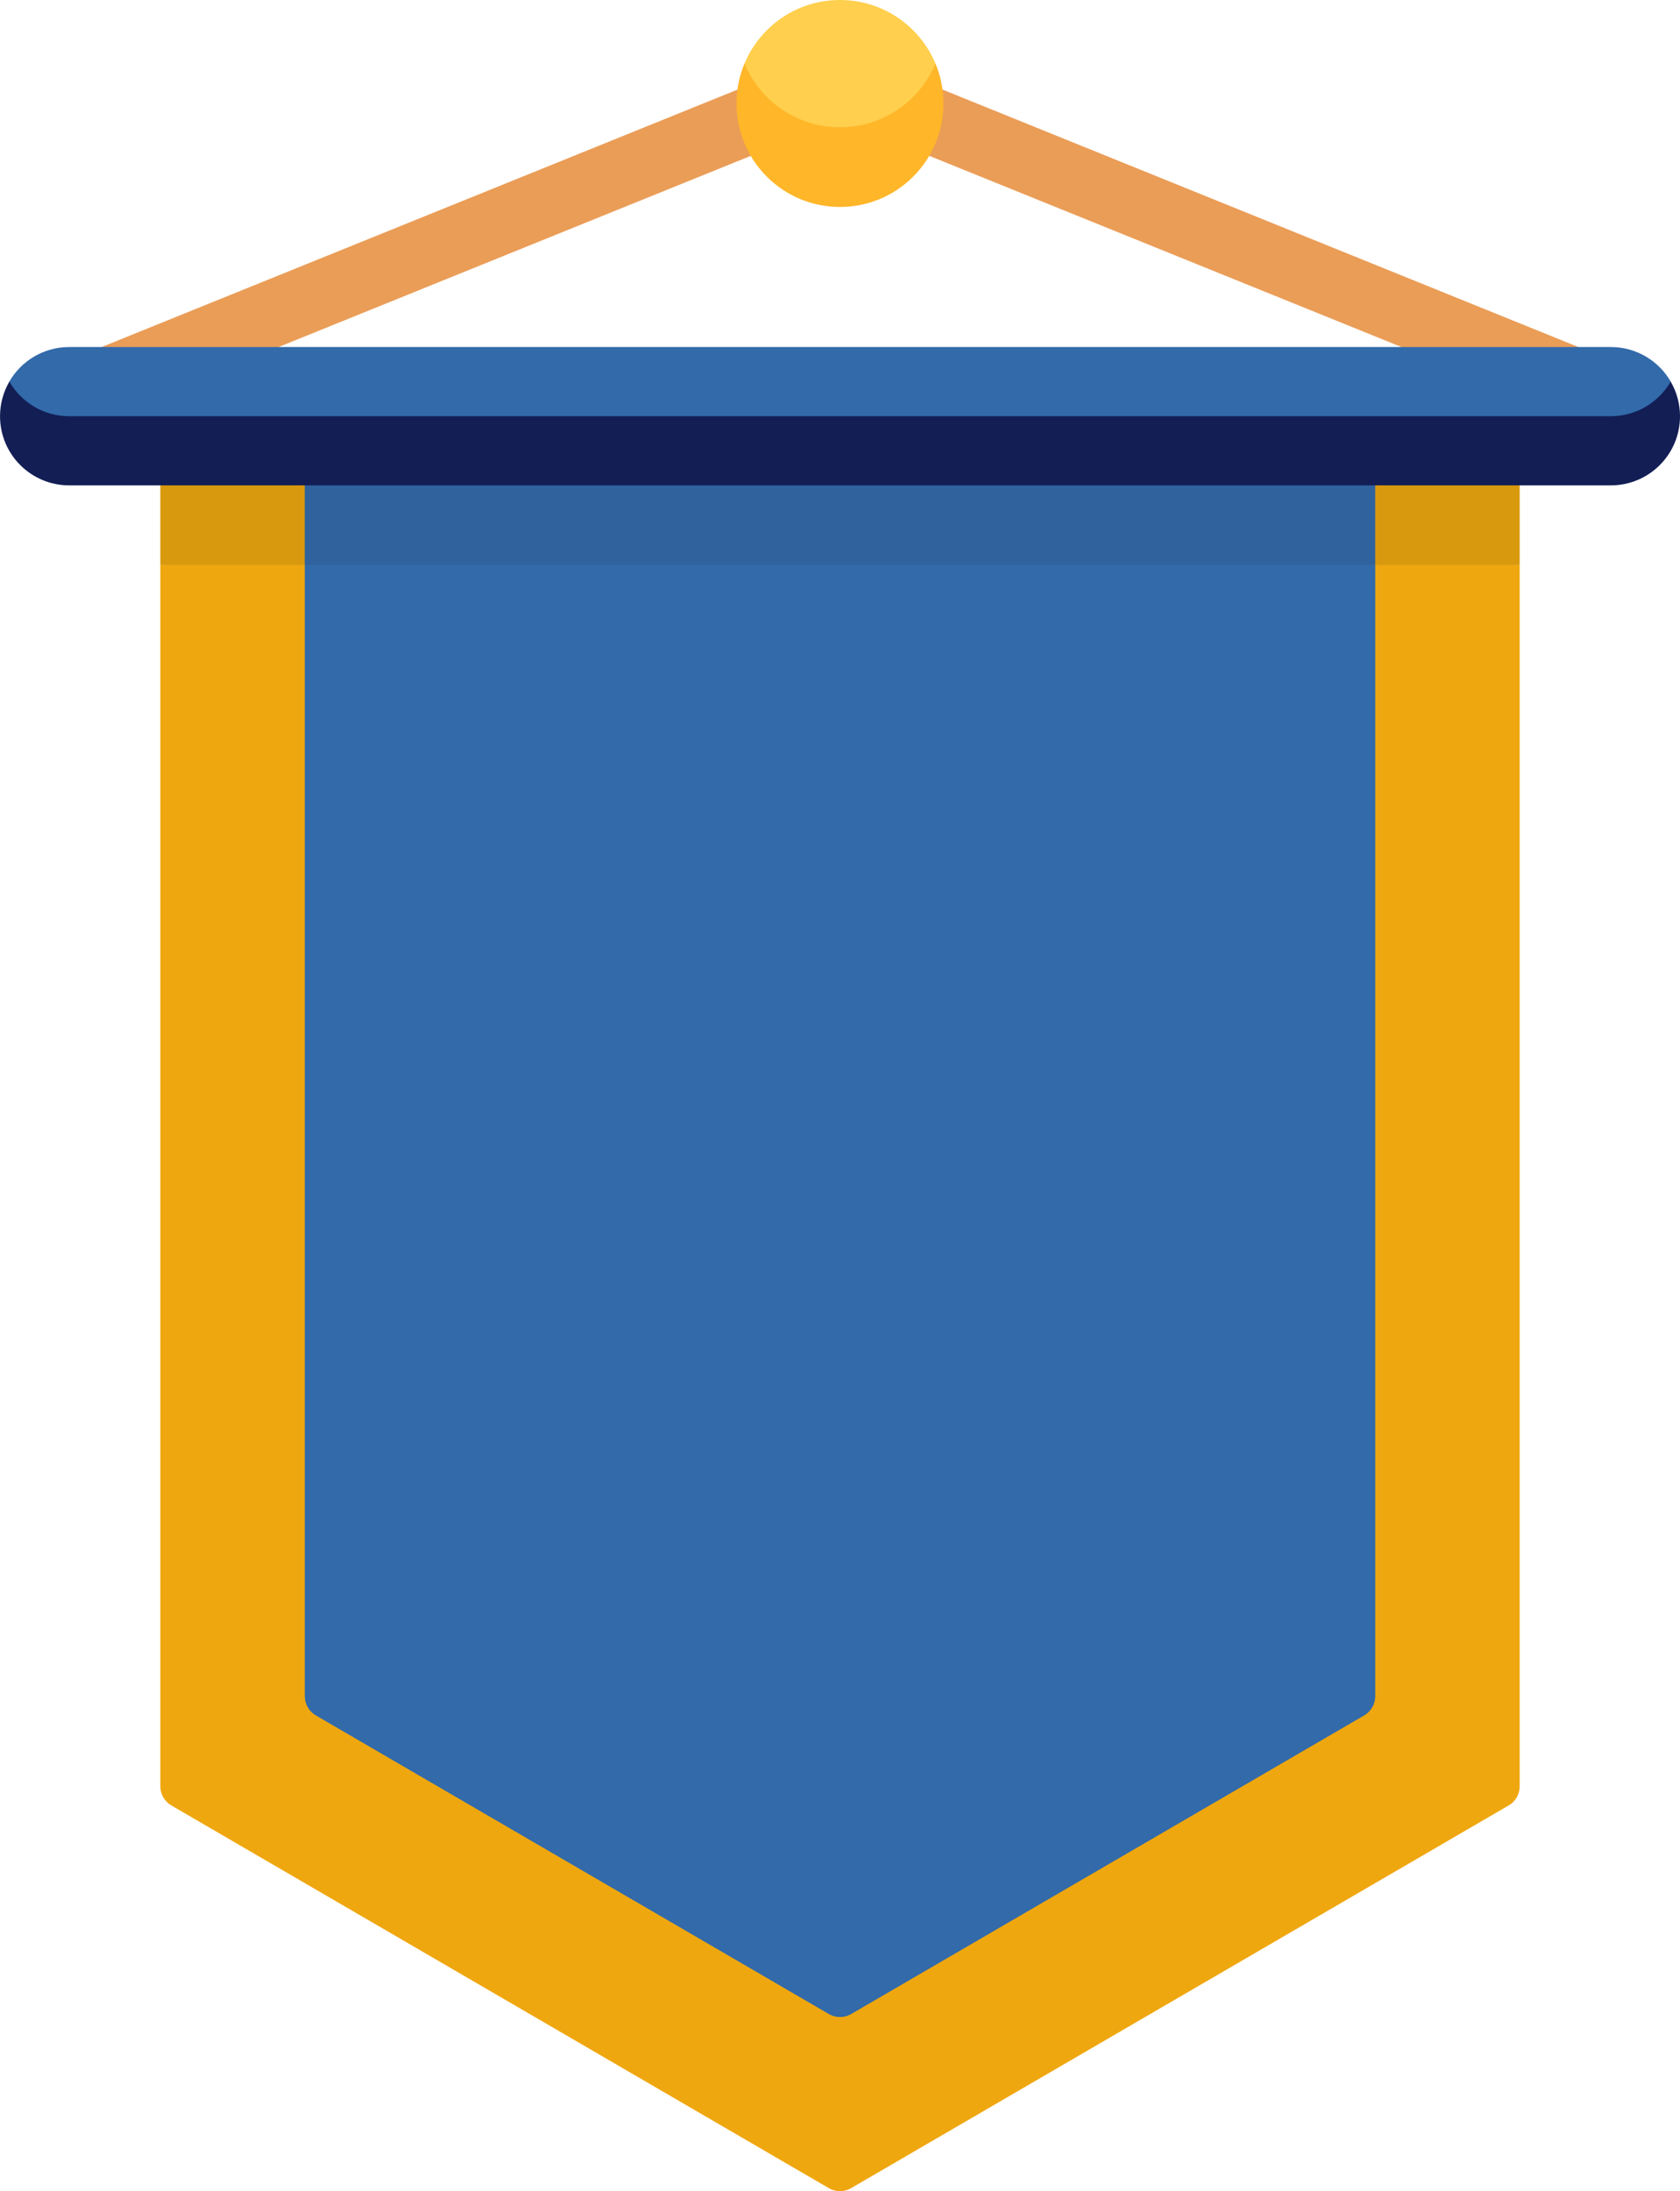 <?xml version="1.0" encoding="UTF-8"?>
<svg id="Layer_1" data-name="Layer 1" xmlns="http://www.w3.org/2000/svg" width="138.5mm" height="180.62mm" viewBox="0 0 392.59 512">
  <defs>
    <style>
      .cls-1 {
        fill: #131e55;
      }

      .cls-1, .cls-2, .cls-3, .cls-4, .cls-5, .cls-6, .cls-7, .cls-8 {
        stroke-width: 0px;
      }

      .cls-2 {
        fill: #d9990e;
      }

      .cls-3 {
        fill: #30629e;
      }

      .cls-4 {
        fill: #326aaa;
      }

      .cls-5 {
        fill: #ea9d57;
      }

      .cls-6 {
        fill: #ffb629;
      }

      .cls-7 {
        fill: #ffcf4d;
      }

      .cls-8 {
        fill: #efa70f;
      }
    </style>
  </defs>
  <path class="cls-8" d="m352.56,421.86l-153.67,89.43c-1.61.94-3.59.94-5.2,0l-153.66-89.43c-1.59-.93-2.57-2.63-2.57-4.47V132.02l158.85-9.31,158.82,9.31v285.38c0,1.84-.98,3.54-2.57,4.47h0Z"/>
  <path class="cls-2" d="m37.46,113.41v18.61h317.67v-18.61l-158.82-9.31-158.85,9.31Z"/>
  <path class="cls-4" d="m318.81,400.82l-119.91,69.79c-1.61.93-3.59.93-5.2,0l-119.91-69.79c-1.59-.93-2.57-2.63-2.57-4.47V132.02l125.1-9.31,125.06,9.31v264.33c0,1.84-.98,3.54-2.57,4.47Z"/>
  <path class="cls-3" d="m71.21,113.41v18.61h250.16v-18.61l-125.06-9.31-125.1,9.31Z"/>
  <path class="cls-5" d="m24.45,96.93c-3.07,0-5.97-1.83-7.19-4.85-1.61-3.97.31-8.49,4.28-10.1L182.1,16.99c3.97-1.61,8.49.31,10.1,4.28,1.61,3.97-.31,8.49-4.28,10.1L27.36,96.36c-.95.39-1.94.57-2.91.57Z"/>
  <path class="cls-5" d="m368.14,96.93c-.97,0-1.95-.18-2.91-.57L204.67,31.36c-3.97-1.61-5.89-6.13-4.28-10.1s6.13-5.88,10.1-4.28l160.56,65c3.97,1.61,5.89,6.13,4.28,10.1-1.22,3.02-4.13,4.85-7.19,4.85Z"/>
  <path class="cls-7" d="m218.61,14.87c-3.64-8.73-12.27-14.87-22.32-14.87s-18.61,6.09-22.28,14.77c-1.22,2.89-.1,24.28,22.28,24.28s23.52-21.31,22.32-24.18Z"/>
  <path class="cls-6" d="m196.29,29.74c-10.05,0-18.67-6.14-22.32-14.87-1.2,2.86-1.86,6.01-1.86,9.31,0,13.35,10.82,24.18,24.18,24.18s24.18-10.82,24.18-24.18c0-3.3-.66-6.44-1.86-9.31-3.65,8.73-12.27,14.87-22.32,14.87Z"/>
  <path class="cls-4" d="m376.43,104.1H16.16c-8.92,0-15.37-12.56-13.99-14.94,2.79-4.82,8.01-8.07,13.99-8.07h360.28c5.98,0,11.2,3.25,13.99,8.07,1.38,2.38-5.07,14.94-13.99,14.94Z"/>
  <path class="cls-1" d="m376.43,97.25H16.16c-5.98,0-11.18-3.25-13.98-8.08-1.38,2.38-2.18,5.13-2.18,8.08,0,8.92,7.23,16.16,16.16,16.16h360.28c8.92,0,16.16-7.23,16.16-16.16,0-2.95-.8-5.7-2.18-8.08-2.8,4.82-8,8.08-13.98,8.08h0Z"/>
</svg>
